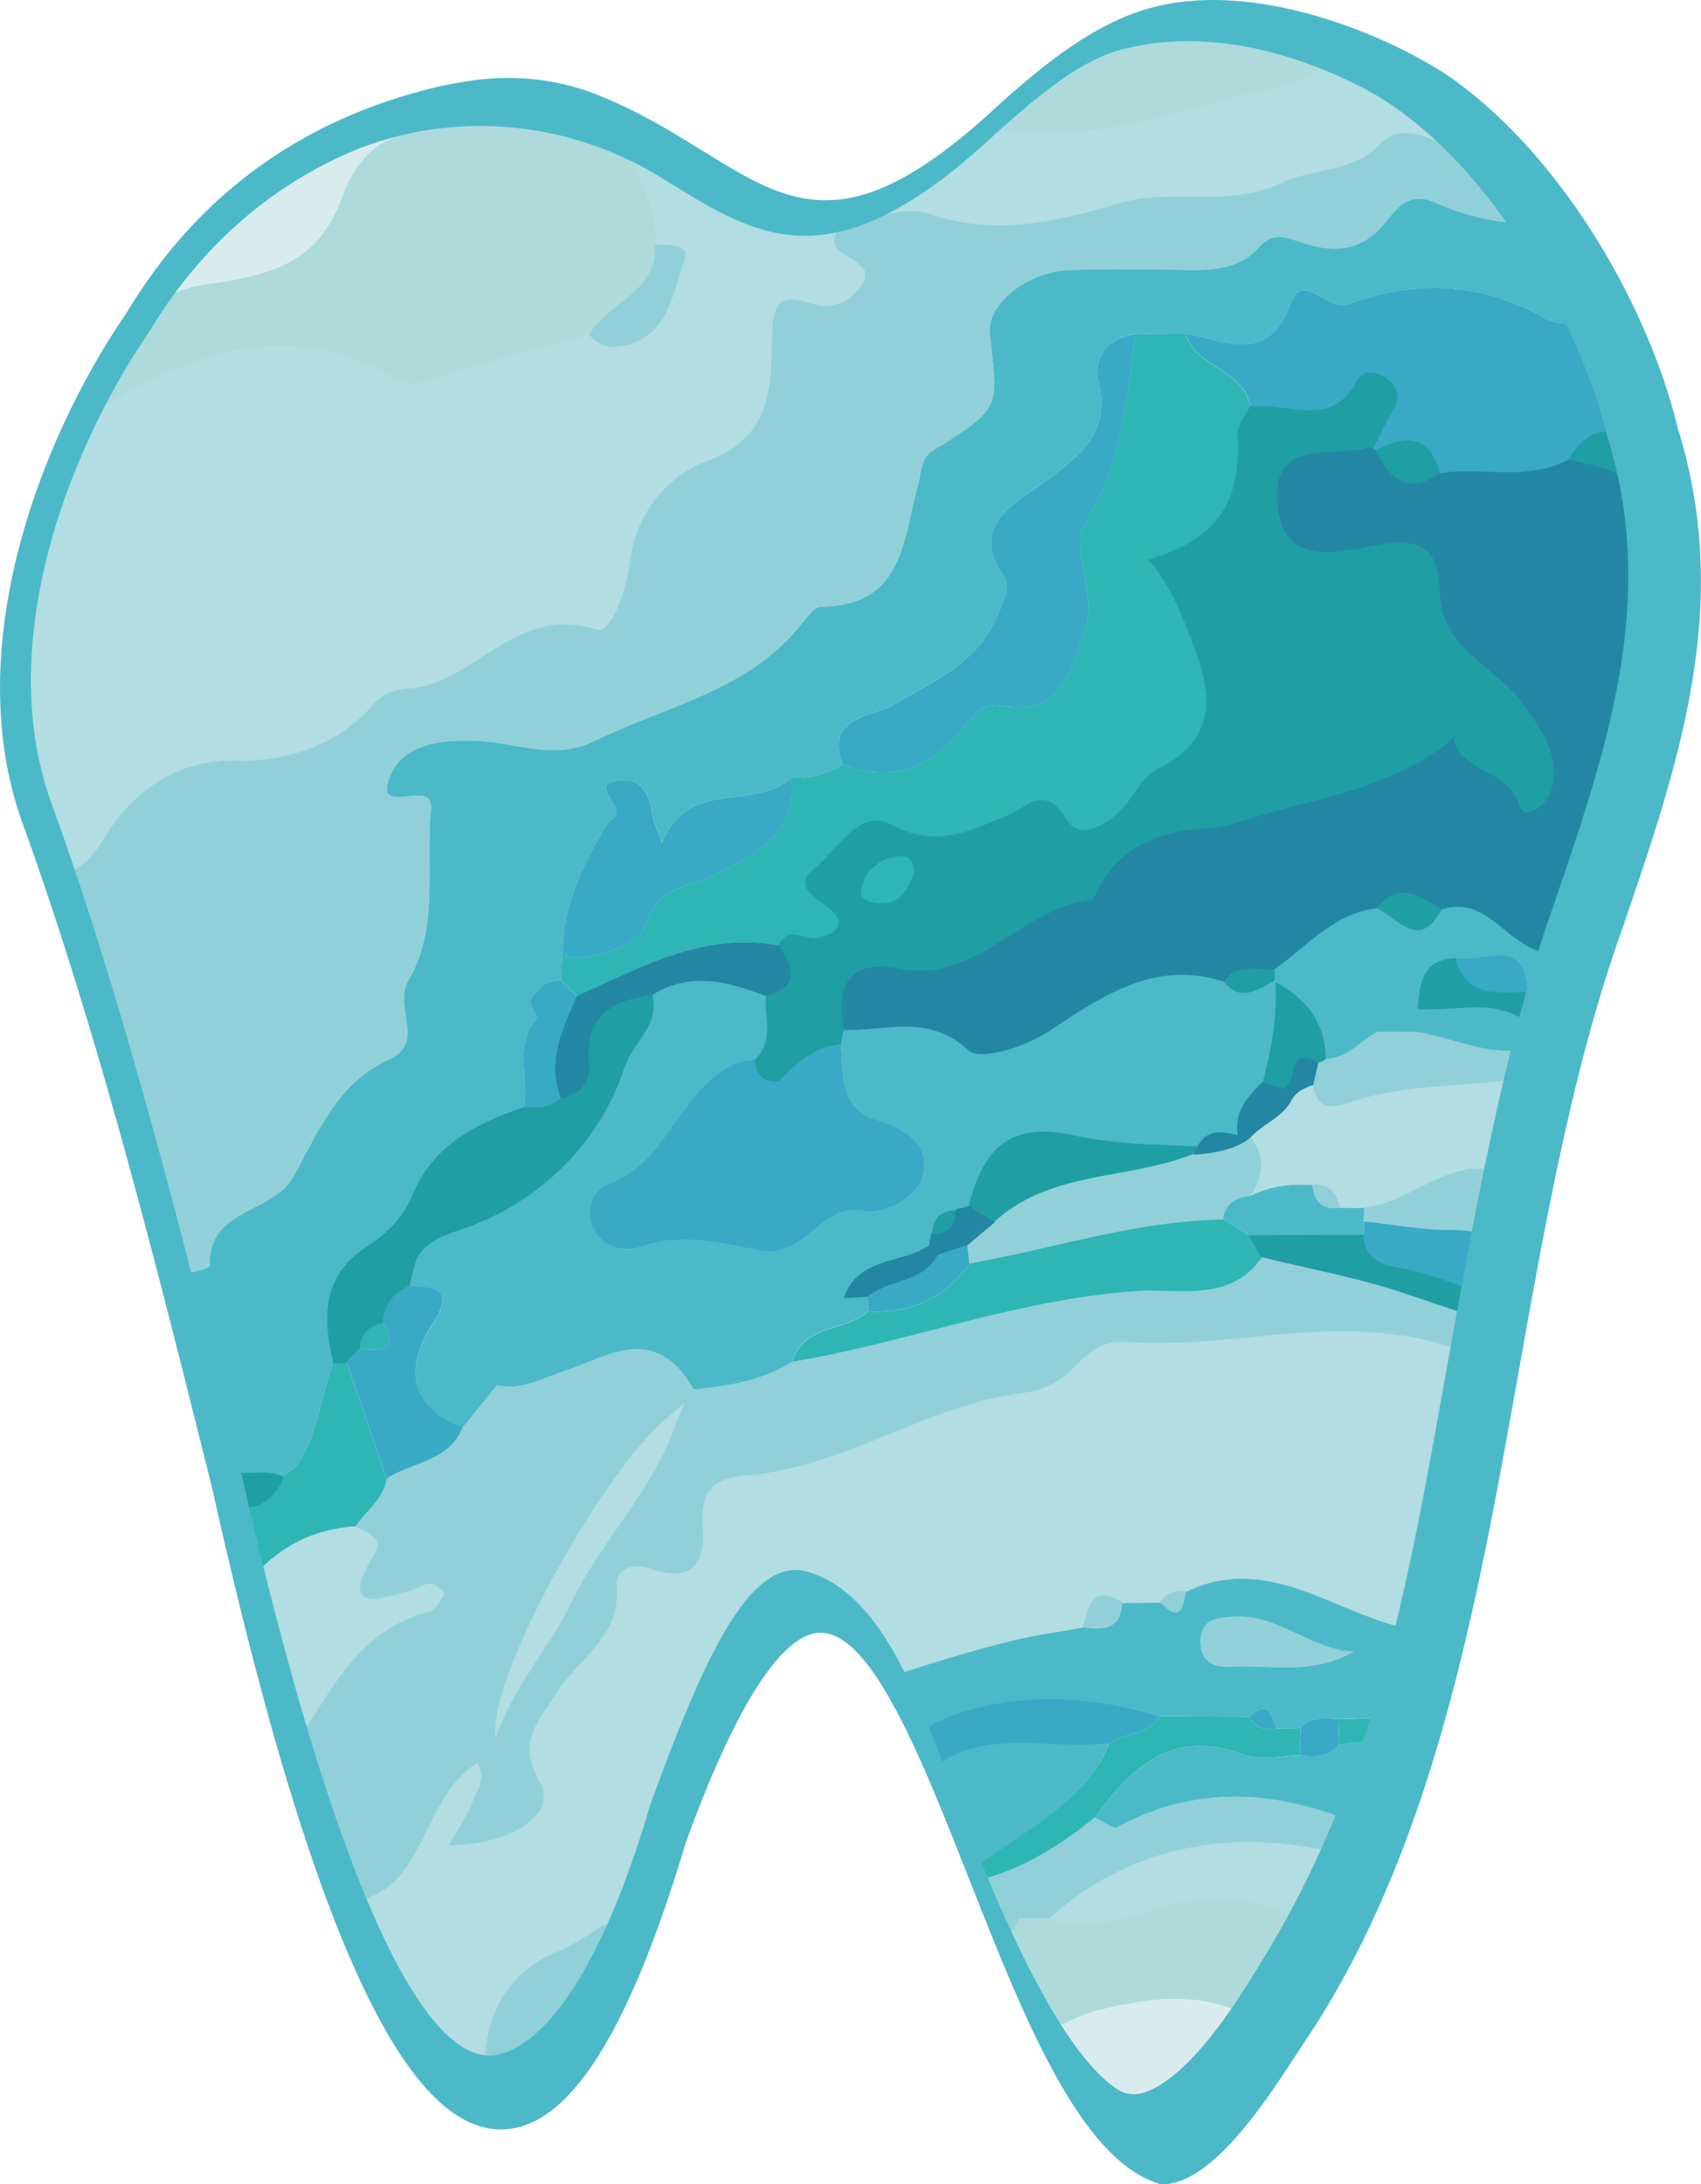 <?xml version="1.0" encoding="UTF-8"?>
<svg data-bbox="0.003 0 317.353 407.42" viewBox="0 0 317.37 407.42" xmlns="http://www.w3.org/2000/svg" data-type="ugc">
    <g>
        <defs>
            <clipPath id="a84a5a2d-12c5-41e9-a1c3-1fbb324a82c2">
                <path d="M270.82 255.85c4.88-27.35 10.99-61.78 20.01-86.85 10.1-29.5 19.65-57.38 9.97-88.17l-.04-.15c-4.74-19.73-21.88-52.82-46.18-65.31-6.36-3.27-25.66-12.31-45.35-7.12-7.81 2.06-15.23 8.15-23.54 15.51-29.84 28.1-43.15 19.86-60.01 9.43-.51-.32-1.03-.64-1.55-.96-18.73-11.55-42.12-13.04-61.9-3.41-14.48 7.05-26.17 17.93-34.93 32.55-15.5 22.62-29.43 59.54-17.91 89.55 13.72 38.26 24.08 79.68 34.09 119.73 11.44 51.35 29 112.59 47.78 113.26 6.7.3 19.65-7.96 31.33-47.57 10.2-28.1 18.65-45.42 28.15-42.53 14.39 4.38 21.01 26.27 28.98 46.91 8.73 22.61 19.06 43.57 28.5 49.43 3.21 1.99 6.54.74 9.66-1.38 7.74-5.27 14.49-16.26 19.32-24.24 20.15-33.24 26.45-68.41 33.64-108.66Z"/>
            </clipPath>
        </defs>
        <g>
            <g clip-path="url(#a84a5a2d-12c5-41e9-a1c3-1fbb324a82c2)">
                <path d="M62.19 254.27c-2.48 6.39-2.81 13.57-7.05 19.32l-2.28 1.86c-1.67 4.05-4.12 5.44-6.98 5.74.89 3.81 1.81 7.65 2.76 11.49 4.52-4.51 10.21-7.45 17.74-7.93 1.9-2.98 5.24-5.03 5.76-8.9-2.49-7.26-4.99-14.51-7.48-21.77-.83.07-1.66.14-2.49.2Z" fill="#2fb5b5"/>
                <path d="M167.11 159.68c-3.35.55-5.75 2.73-6.5 5.84-.57 2.36 1.63 3.05 3.74 3.1 3.93.09 5.11-2.82 6.3-5.74.09-2.47-1.22-3.58-3.53-3.2Z" fill="#2fb5b5"/>
                <path d="M145.35 176.41c1.77-3.91 4.77-.87 7.13-1.32 3.01-.58 5.91-2.66 2.68-5.45-2.77-2.4-7.33-4.28-3.15-7.62 4.25-3.4 8.42-11.28 14.25-8.14 8.6 4.64 14.85 1.06 22.06-1.84 3.26-1.31 6.51-5.79 10.56.83 2.61 4.25 7.81 1.06 10.95-2.42 2.08-2.3 3.58-5.66 6.13-6.9 10.09-4.89 10.63-12.42 7.33-21.67-2.18-6.12-4.47-12.15-8.82-17.43 12.79-3.9 17.26-10.77 16.5-23.46-.1-1.65 1.49-3.41 2.3-5.11-1.17-7.09-10.27-7.18-12.1-13.69-3.13.03-6.25.07-9.38.11-1.63 12.4-2.49 24.62-9.73 36.02-2.28 3.59 2.68 12.3.33 19.2-2.7 7.97-4.48 16.09-15.86 14.07-3.16-.56-5.06 1.99-6.73 4.03-6.05 7.4-13.24 10.61-22.62 6.96-2.93 1.83-6.1 2.72-9.56 2.47 1.46 10.58-7.29 14.52-13.87 17.91-5.32 2.74-11.31 1.99-13.5 10.12-.62 2.28-8.93 6.72-15.26 5.08l-.3 4.71c.98.97 1.97 1.94 2.95 2.9 12.02-5.32 23.68-12.09 37.7-9.38Z" fill="#2fb5b5"/>
                <path d="M233.1 320.21c-5.55-.03-11.1-.07-16.65-.11-2.18 3.61-6.66 2.97-9.6 5.18-4.59 12.88-19.82 15.22-28.19 24.18.13.23.49 3.31.63 3.54 9.02-1.78 17.94-8.26 25-13.94 6.87-9.59 14.57-16.77 27.85-11.72 3.02 1.15 6.87.12 10.34.09.06-1.7.11-3.4.17-5.1l-4.45.06c-2.17.36-4.03 0-5.11-2.19Z" fill="#2fb5b5"/>
                <path d="M249.69 325.48c1.77-.3 3.52-.54 5.26-.74.47-1.43.92-2.86 1.37-4.29-2.16.09-4.32.18-6.48.24l-.15 4.8Z" fill="#2fb5b5"/>
                <path d="m235.44 234.57-2.31-4.14c-1.67-1.01-3.34-2.01-5-3.02-16.16.26-31.48 5.39-47.2 8.21-4.62 6.57-11.04 9.39-18.96 9.02-4.2 3.91-12.13 2.22-14.13 9.43 21.69-3.62 42.34-11.81 64.69-13.22 7.22-.45 17.17 2.24 22.91-6.28" fill="#2fb5b5"/>
                <path d="M66.97 251.63c3.32 0 7.85 1.09 4.47-4.95-2.79.48-4.3 2.11-4.47 4.95" fill="#2fb5b5"/>
                <path d="M178.35 225.53c-2.96.06-4.54 1.65-4.68 4.73v.11h.11c1.61 0 2.83-.41 3.6-1.21.76-.79 1.13-1.98 1.07-3.53v-.1h-.11Z" fill="#1f9ea4"/>
                <path d="M236.56 183.73c.41-.22.84-.46 1.26-.66.31 5.81-.45 11.78-2.41 18.79l-.03.1 6.08 1.87.13.04v-.14c.04-.66-.25-1.06-.86-1.18.29-.58.44-1.35.58-2.09.22-1.19.45-2.41 1.3-2.82.7-.33 1.76-.11 3.24.67h.02l.03.01c.61 0 1.14-.23 1.58-.65l.03-.03v-.04c-.01-6.46-3.13-11.24-9.53-14.62l-.06-.03c.11-.73.12-1.48.04-2.22v-.1h-.12c-.86.08-1.78.02-2.67-.03-2.51-.15-5.09-.31-6.95 2.41l-.04.06.05.06c1.17 1.49 2.43 2.22 3.85 2.22 1.51 0 3.02-.82 4.47-1.61h.02Z" fill="#1f9ea4"/>
                <path d="M223.6 213.64h-.06c-1.21-.05-2.47-.1-3.58-.14-6.35-.23-12.92-.47-19.44-1.9-5.88-1.29-10.09-.85-13.27 1.37-3.05 2.13-5.18 5.95-6.7 12.02l-.02.08 4.95 3.01.07.04.06-.06c6.58-6.1 14.9-7.62 22.96-9.09 5.25-.96 10.67-1.95 15.58-4.2h.03l.02-.04q.04-.06-.56-1.05l-.03-.05Z" fill="#1f9ea4"/>
                <path d="M121.82 185.38h-.09c-4.25.59-7.14 1.68-9.1 3.45-2.36 2.11-3.3 5.17-2.9 9.36.34 3.54-1.42 5.78-5.08 6.48h-.03l-.02.03c-1.96 1.88-4.4 1.93-6.76 1.71h-.03c-8.56 2.85-17.03 6.85-21.06 16.69-1.47 3.59-4.21 6.65-8.4 9.37-3.91 2.54-6.22 5.75-7.04 9.82-.65 3.23-.41 6.93.8 12.01l.02.09h.09c.83-.08 1.66-.14 2.49-.21h.04l2.32-2.48.03-.03v-.04c.17-2.75 1.64-4.38 4.39-4.85h.08v-.1c.2-3.24 1.87-5.52 4.95-6.77l.05-.02v-.06c.05-.17.08-.34.11-.5l.04-.21c.94-4.61 1.45-7.14 8.71-9.47a49.8 49.8 0 0 0 18.91-11.19c5.65-5.35 9.88-11.99 12.25-19.2.55-1.67 1.57-3.19 2.56-4.66 1.79-2.66 3.65-5.42 2.71-9.12l-.02-.09Z" fill="#1f9ea4"/>
                <path d="m256.44 83.96.05.1c1.89 3.73 3.7 5.63 5.88 6.17.41.1.83.15 1.25.15 1.54 0 3.21-.65 5.1-1.98l.06-.04-.02-.07c-.78-3.06-2.03-4.95-3.84-5.77-2.03-.92-4.7-.48-8.39 1.4l-.1.05Z" fill="#1f9ea4"/>
                <path d="M47.36 274.59c-.93.03-1.99.06-2.97-.04l-.15-.02.03.15c.5 2.2 1.01 4.4 1.5 6.53l.02.09h.09c3.34-.36 5.59-2.21 7.07-5.83l.04-.09-.09-.04c-1.76-.87-3.69-.81-5.56-.75Z" fill="#1f9ea4"/>
                <path d="M277.84 124.87c-4.38-3.68-8.92-7.48-9.03-14.2-.07-4.12-.91-6.71-2.64-8.13-1.83-1.51-4.73-1.81-9.4-.98-.57.1-1.14.21-1.76.33l-.08.02c-4.6.89-9.83 1.89-13.18-.64-1.9-1.43-2.96-3.81-3.27-7.28-.27-3.16.23-5.43 1.55-6.93 2.03-2.32 5.74-2.49 9.34-2.66 1.96-.09 3.99-.19 5.71-.64.23-.06.49-.02.74.01.13.02.27.04.4.04h.07l.03-.06c.4-.78.79-1.59 1.14-2.31.8-1.65 1.64-3.35 2.58-4.97 1.45-2.5.93-4.63-1.53-6.14-1.29-.8-2.7-1.09-3.77-.79-.73.2-1.28.66-1.64 1.37-1.49 2.9-3.46 4.62-6.01 5.25-2.29.56-4.83.22-7.3-.11h-.02c-2.17-.29-4.43-.59-6.5-.27h-.06l-.02.06c-.25.53-.59 1.08-.92 1.62-.72 1.17-1.46 2.38-1.39 3.54.39 6.53-.61 11.29-3.15 14.96-2.6 3.76-6.82 6.42-13.27 8.39l-.15.05.1.12c4.23 5.13 6.49 10.92 8.81 17.4 1.83 5.12 2.26 9.06 1.35 12.41-1.03 3.83-3.86 6.82-8.63 9.13-1.71.83-2.97 2.61-4.19 4.34-.63.89-1.27 1.81-1.98 2.59-1.96 2.18-4.91 4.43-7.48 4.43-.13 0-.25 0-.37-.02-1.21-.11-2.2-.77-2.93-1.97-3.24-5.28-5.97-3.62-8.6-2.01-.69.42-1.4.86-2.1 1.14-.74.3-1.47.6-2.18.9l-.09.04c-6.2 2.59-12.05 5.03-19.7.91-4.37-2.36-7.75 1.29-11.02 4.84-1.15 1.25-2.24 2.42-3.35 3.31-1.18.94-1.74 1.82-1.72 2.7.03 1.43 1.57 2.57 3.2 3.78.57.42 1.16.86 1.67 1.3 1.1.96 1.55 1.88 1.32 2.73-.37 1.38-2.36 2.23-3.95 2.53-.76.15-1.62-.09-2.47-.32-1.73-.48-3.52-.98-4.74 1.71l-.02.05.03.05c1.36 2.31 2.62 4.72 1.85 6.51-.53 1.22-1.94 2.08-4.32 2.62l-.08.02v.08c-.1 1.17 0 2.38.1 3.55.23 2.84.47 5.78-2.01 8.22l-.03.03v.05c.04 1.55.46 2.69 1.23 3.4q.99.9 2.76.9c.16 0 .32 0 .49-.02h.04l2.32-2.25c3.09-2.89 6.06-4.39 9.32-4.71h.08l.05-.25c.16-.84.32-1.67.49-2.52v-.03c-.83-4.82-.34-8.04 1.5-9.85 1.73-1.71 4.63-2.15 8.85-1.35 8.25 1.56 14.63-2.45 20.8-6.33 4.64-2.92 9.44-5.93 14.99-6.55.4-.04.69-.72.97-1.37v-.02c.11-.23.2-.44.3-.62 3.74-7.14 10.16-10.72 20.21-11.28 2.72-.15 5.16-.91 7.74-1.71l.22-.07c.34-.11.68-.21 1.02-.32 2.88-.88 5.85-1.66 8.72-2.41h.01c7.56-1.99 15.38-4.04 22.39-8.16l.51-.3c.06-.03.12-.07.17-.1.2-.12.39-.24.58-.36.07-.04.13-.08.19-.12.17-.11.33-.21.48-.31 1.41-.93 2.66-1.86 3.82-2.83v.02c.85 3.13 3.31 4.5 5.92 5.95s5.31 2.95 6.41 6.4c.34 1.08 1.07 1.33 1.66 1.33h.11c1.68-.1 4.16-2.35 4.64-4.84 1.27-6.54-2.25-11.29-5.66-15.88-1.71-2.31-4.02-4.24-6.25-6.11Zm-107.3 37.97c-1.18 2.91-2.3 5.66-6.01 5.66h-.17c-1.63-.04-2.83-.45-3.37-1.15-.36-.47-.45-1.08-.27-1.81.75-3.07 3.14-5.22 6.42-5.76.29-.05.57-.07.83-.07.73 0 1.32.19 1.75.57.59.52.87 1.39.83 2.56Z" fill="#1f9ea4"/>
                <path d="M303.02 88.93c-.58-2.75-1.3-5.49-2.13-8.13l-.06-.2h-.06c-3.21-.66-5.86 1-8.34 5.2l-.08.13.15.02c4.03.64 7.52 1.68 10.36 3.08l.2.1-.05-.21Z" fill="#1f9ea4"/>
                <path d="M262.66 236.71c-.39-.09-.79-.17-1.21-.25h-.05c-3.21-.64-6.84-1.36-6.86-6.15v-.11h-.11l-21.31.12h-.18l.09.16 2.31 4.14.02.04h.04c2.79.7 5.72 1.36 8.31 1.94 6.23 1.4 12.66 2.85 18.76 4.95 1.36.47 2.76.92 4.11 1.36l.02-.05v.06c2.01.65 4.09 1.33 6.1 2.07l.12.04.02-.13c.27-1.52.55-3.05.82-4.57l.02-.09-.08-.03a68 68 0 0 0-10.95-3.51Z" fill="#1f9ea4"/>
                <path d="M264.45 173.66c.26 0 .51-.03.76-.09 1.43-.33 2.72-1.63 3.94-3.97l.05-.09-.09-.05c-.41-.23-.82-.47-1.22-.71l-.09-.05c-3.59-2.1-7.29-4.27-11.04.62l-.08.1.11.06c.9.45 1.82 1.13 2.71 1.77 1.61 1.18 3.27 2.4 4.95 2.4Z" fill="#1f9ea4"/>
                <path d="M285.08 184.96h-.02c-.63 0-1.27.02-1.9.04-2.44.07-4.95.14-7-.65-2.29-.88-3.76-2.77-4.49-5.77l-.02-.08h-.09c-6.47.23-6.84 5.04-7.19 9.69v.11h.1c2.14.19 4.4.05 6.59-.1h.04c4.57-.3 9.29-.6 13.1 2.11l.12.09.04-.15c.44-1.63.9-3.28 1.36-4.91l.02-.09-.65-.29z" fill="#1f9ea4"/>
                <path d="M242.48 327.44c-3.47.02-7.32 1.05-10.34-.1-13.28-5.04-20.98 2.13-27.85 11.72 1.43.64 3.39 2.24 4.23 1.78 14.11-7.64 27.78-6.77 41.3-1.98 1.85-4.63 3.55-9.35 5.12-14.14-1.74.2-3.49.44-5.26.74-1.89 2.51-4.59 2.08-7.2 1.96Z" fill="#4cb9c8"/>
                <path d="M157.51 242.13c-8.42 1.32-16.28-.71-24.24-3.37-13.64-4.55-36.37 6.74-40.55 19.64 4.81 1.05 8.65-1.39 13.02-2.8 6.9-2.23 15.12-7.5 21.12.46.55.73 2.31 3.15 2.31 3.15 6.53-.6 12.96-1.58 18.66-5.17 2-7.21 9.93-5.52 14.13-9.43l-.12-2.76c-1.45.09-2.9.17-4.34.26Z" fill="#4cb9c8"/>
                <path d="M221.2 296.86c-.47 3.18-1.19 5.78-4.65 1.98l-7.2.09c-.24 4.97-3.5 5.13-7.23 4.55-11.54 2.15-25.44 3.06-35.75 8.45 1.91 3.71 4.16 8.28 6.05 12.72 11.82-7.6 26.95-9.62 44.04-4.55 5.55.04 11.1.07 16.65.11 3.46-3.35 4.2-.39 5.11 2.19 1.49-.03 2.97-.05 4.45-.07 1.99-2.3 4.62-1.84 7.18-1.66 2.16-.06 4.32-.15 6.48-.24 1.74-5.63 3.31-11.36 4.76-17.15-12.99-3.3-25.15-13.67-39.87-6.43Zm8.16 13.97c-3.02.16-5.4-1.03-5.34-4.61.07-4.45 3.34-4.48 6.55-4.63 8.02-.39 14.04 6.19 21.85 6.52-7.72 4.38-15.5 2.33-23.06 2.73Z" fill="#4cb9c8"/>
                <path d="M172.98 329.36c1.73 4.21 3.07 8.7 4.85 13.23.84 2.14 1.64 4.91 2.5 7.09 8.29-7.02 22.46-12.99 26.52-24.39-10.39 1.18-24.95-4.45-33.87 4.07" fill="#4cb9c8"/>
                <path d="M290.03 53.84c-.47-.32-.91-.75-1.3-1.33.1-.17.22-.3.32-.45-1.99-3.54-4.18-7.06-6.56-10.48-4.97-.45-9.89-1.67-14.74-3.86-4.59-2.06-7.1.95-8.99 3.39-4.26 5.5-9.19 6.18-15.3 4.28-2.83-.88-5.7-2.59-8.6.72-4.08 4.65-9.86 4.24-15.44 4.17-6.72-.08-13.45-.22-20.15.08-7.7.34-15.14 6.44-14.61 11.7 1.38 13.82 2.76 13.72-10.61 21.98-2.44 1.51-2.08 3.92-2.71 6.13-2.89 10.08-2.49 22.82-18.15 22.98-1.19.01-2.56 1.8-3.51 3.02-9.9 12.7-25.4 15.46-38.77 22.03-7.51 3.69-14.61.27-21.93-.05-5.89-.25-13.12.35-15.83 5.82-3.77 7.6 4.03 3.37 6.49 4.78.49.29.82 1.37.75 2.04-1.02 10.77 1.55 22.38-4.17 32-3.02 5.08 3.31 11.65-3.65 14.81-9.66 4.38-13.24 13.56-17.87 21.93-3.76 6.8-15.97 5.75-15.63 16.66 0 .24-2.04.91-3.99 1.16 2.87 11.14 5.66 22.28 8.41 33.3.3 1.33.6 2.66.9 4.01 2.82.3 5.85-.53 8.49.78l-.02.03c.76-.63 1.53-1.25 2.29-1.87 4.24-5.75 4.57-12.92 7.05-19.32-1.99-8.4-2.2-16.28 6.2-21.72 3.66-2.37 6.8-5.39 8.44-9.42 3.91-9.56 11.98-13.63 20.99-16.63.98-5.45-2.01-11.46 2.34-16.43-.2-1.67-2.48-3.32-.03-5 1.06-1.7 2.7-2.19 4.57-2.19l.3-4.71c-.21-8.87 3.66-16.42 7.82-23.86.55-.98 1.95-1.62 2.18-2.61.5-2.11-5.53-6 1.44-6.19 3.62-.1 4.92 3.29 5.33 6.7.13 1.11.74 2.15 1.77 4.99 4.78-12.24 17.15-5.74 24.09-12.15 3.46.25 6.64-.64 9.56-2.47-3.21-9.03 5.56-8.84 9.57-11.19 7.66-4.49 15.87-7.93 19.48-16.86.84-2.09 2.25-5.28 1.37-6.52-7.36-10.32 2.14-14.23 7.58-18.33 6.57-4.95 11.95-8.97 9.81-18.58-1.12-5.03 2.33-8.19 6.81-8.81 3.13-.04 6.26-.07 9.38-.11 7.41 1.41 15.26 5.9 19.61-5.5 2.46-6.46 6.59 1.62 11.01 0 11.97-4.41 24.17-4.21 35.98 2.45 1.53.86 3.48 1.34 5.53 1.2-1.02-2.15-2.11-4.31-3.29-6.49Z" fill="#4cb9c8"/>
                <path d="M254.44 230.31c.01-.85.03-1.69.04-2.54.03-.82.05-1.65.08-2.47l-4.62-.06c-3.25.48-4.72-1.17-5.02-4.21-4.04-.33-7.94.2-11.62 1.98-2.71.32-4.76 1.4-5.16 4.41 1.67 1 3.33 2.01 5 3.02 7.1-.04 14.2-.08 21.31-.11Z" fill="#4cb9c8"/>
                <path d="M264.47 188.19c-.12 1.44-.23 2.89-.34 4.34 6.23.86 12.27 4.03 18.63 3.45.48-1.93.98-3.84 1.49-5.75-5.69-4.04-13.16-1.45-19.78-2.04" fill="#4cb9c8"/>
                <path d="M82.31 298.48c.25-.4.48-.78.72-1.08l.02-.03-.02-.03c-1.82-2.95-3.62-2.08-5.21-1.32-.46.22-.9.43-1.33.55l-.33.09c-3.89 1.08-7.56 2.1-8.62.69-.83-1.1 0-3.63 2.52-7.74.45-.73.59-1.38.41-1.97-.34-1.15-1.82-1.86-3.12-2.48-.33-.16-.65-.31-.94-.46h-.03c-7.06.45-12.87 3.05-17.78 7.95l-.02.02v.03c2.72 10.93 5.47 21.08 8.19 30.18l.03.12.08-.13c.31-.51.62-1.03.93-1.52l.09-.14c5.95-9.48 11.09-17.67 22.44-20.62.81-.21 1.4-1.17 1.97-2.09Z" fill="#b2dde3"/>
                <path d="M69.55 131.69c2.16-2.56 4.36-2.94 7-3.18 4.98-.44 9.28-3.2 13.44-5.86 6.09-3.9 12.39-7.93 21.16-5.18.54.17 1.09.08 1.63-.27 2.61-1.69 4.48-8.96 4.9-12.48.54-4.48 2.3-8.64 5.11-12.03 2.48-2.99 5.75-5.34 9.22-6.61 5.28-1.94 8.69-5 10.43-9.37 1.54-3.86 1.63-8.24 1.71-12.48 0-.29.01-.57.02-.86.08-3.67.39-5.97 1.72-6.91 1.08-.76 2.86-.65 5.95.37 3.59 1.19 6.78-.71 8.56-2.89.97-1.18 1.36-2.17 1.22-3.03-.21-1.24-1.53-2.04-2.92-2.89-.5-.3-1.01-.62-1.49-.95-1.07-.76-1.55-1.73-1.36-2.71.22-1.14 1.31-2.17 2.66-2.5.91-.22 1.82-.48 2.79-.74 4.21-1.16 8.55-2.36 11.99-1.17 12.44 4.29 24.34 1.41 35.46-1.91 4.43-1.32 9.02-1.28 13.45-1.25 5.64.05 11.47.1 17.13-2.62 2.12-1.02 4.46-1.53 6.94-2.08 4-.88 8.15-1.79 11.24-5 3.32-3.45 6.8-2.12 9.86-.94.76.29 1.48.57 2.19.78.19.06.39.11.58.16l.43.12-.15-.14c-5.12-5.02-10.44-8.97-15.83-11.74a92 92 0 0 0-7.71-3.51h-.05c-3.82 2.95-8.21 3.85-12.46 4.72-1.54.32-3 .61-4.41 1-1.46.41-2.96.83-4.4 1.24-10.07 2.87-20.49 5.84-31.29 5.28-.55-.03-1.17-.02-1.82-.01-2.28.03-4.86.07-5.39-1.5l-.03-.08-.06.05c-.44.39-.89.78-1.34 1.18-29.81 28.07-43.1 19.84-59.94 9.42l-.44-.27-1.11-.69a65.5 65.5 0 0 0-8.4-4.37l-.13-.06.07.13c.48.97 1 1.94 1.49 2.88 2.4 4.54 4.89 9.24 4.46 14.8v.05h.05c.5.06 1.09.08 1.72.1 1.65.05 3.52.12 4.15 1.06.31.46.31 1.09 0 1.91-.41 1.1-.76 2.24-1.12 3.45-1.56 5.11-3.16 10.4-9.44 12.08-1.78.47-5.09.81-7.3-2.32l-.02-.03h-.04c-2.59.73-5.22 1.44-7.77 2.12-6.63 1.79-13.49 3.63-20.13 5.79l-.37.12c-2.64.86-4.91 1.6-7.38.15-9.11-5.36-18.36-7.2-28.31-5.61-7.92 1.26-16.16 4.58-26.69 10.77h-.01v.02c-6.3 12.15-10.67 24.93-12.64 36.97-2.35 14.35-1.33 27.37 3.03 38.71 1.23 3.42 2.53 7.17 3.97 11.46l.02.05.05-.02c2.18-.7 4.15-2.64 6.22-6.1 1.7-2.85 4.69-6.9 9.3-10.01 4.66-3.13 9.93-4.61 15.68-4.4 4.29.17 8.95-.61 13.11-2.15 4.8-1.78 8.9-4.58 11.86-8.08Z" fill="#b2dde3"/>
                <path d="M121.61 266.75c-5.86 6.14-13.67 17.87-19.9 29.88-6.64 12.8-10.12 23.2-9.32 27.82l.04.21.07-.2c2.07-6.1 5.31-11.03 8.44-15.79 2.11-3.21 4.11-6.24 5.66-9.49 2.42-5.07 5.66-9.76 8.79-14.29 3.47-5.02 7.06-10.21 9.51-15.91.22-.51.6-1.33 1.05-2.28 1.03-2.19 2.31-4.92 2.66-6.15l.05-.17-.14.12c-.06.05-5.82 5.1-6.92 6.26Z" fill="#b2dde3"/>
                <path d="M238.69 343.77c-8.09-.73-15.87.09-23.12 2.42-7.57 2.44-14.45 6.51-20.46 12.09l-.07.06.09.03c2.26.74 4.49 1.04 6.69 1.04 4.62 0 9.12-1.32 13.52-2.6.73-.21 1.49-.43 2.23-.65 7.69-2.18 15.17-1.71 23.54 1.5l.04.02.02-.04c2.16-4.01 4.22-8.23 6.11-12.54l.03-.06h-.07a81 81 0 0 0-8.56-1.28Z" fill="#b2dde3"/>
                <path d="M281.29 201.45q-.18 0-.36.03c-2.89.35-5.85.56-8.71.77-6.36.46-12.93.93-19.2 2.9-.29.09-.57.18-.85.27-1.99.65-3.88 1.27-5.27.46-.93-.54-1.56-1.69-1.92-3.5v-.05h-.06c-.46.06-.92.28-1.36.49-.71.34-1.38.67-2.09.4-.12-.37-.42-.6-.91-.67l-.14-.02.09.11c.28.32.56.54.87.66.03.12.04.26.04.39-.73 2.79-2.86 4.28-4.92 5.72-1.16.81-2.36 1.64-3.3 2.7l-.03.03.03.04c2.68 3.12 2.69 6.45.04 10.78l-.09.15.16-.08c3.49-1.68 7.28-2.33 11.6-1.97h.27c2.65 0 4.23 1.4 4.7 4.18v.04h.05l4.63.06c3.52-.32 6.82-1.98 10.02-3.59 4.11-2.07 8.37-4.22 13.19-3.59h.05v-.04c1.2-5.91 2.38-11.34 3.63-16.62l.02-.07h-.19Z" fill="#b2dde3"/>
                <path d="M270.69 251.13c-12.61-4.22-25.3-3.02-37.58-1.86-7.75.73-15.77 1.49-23.64.86-.19-.02-.39-.02-.58-.02-2.79 0-5.62 1.59-8.65 4.86-2.42 2.61-5.64 4.23-9.3 4.68-8.71 1.07-16.88 4.39-24.79 7.61-8.5 3.46-17.3 7.03-26.72 7.77-6.63.52-8.91 3.14-8.44 9.67.28 3.88-.42 6.48-2.07 7.74-1.62 1.23-4.23 1.22-7.75-.04-1.8-.64-3.82-.44-5.04.5-.89.69-1.3 1.72-1.19 2.98.57 6.47-3.12 10.44-6.69 14.29-1.59 1.71-3.23 3.47-4.46 5.43-.46.73-.94 1.44-1.41 2.13-2.98 4.39-5.55 8.18-1.76 14.71.96 1.65.97 3.38.06 5.01-1.02 1.81-3.21 3.47-6.15 4.66-3.05 1.24-6.74 1.93-10.65 2.01.45-.79.93-1.57 1.4-2.33 1.14-1.84 2.32-3.75 3.03-5.79.15-.44.36-.87.58-1.34.77-1.64 1.65-3.49.23-5.94l-.03-.05-.05.03c-4.61 2.76-7.03 7.66-9.38 12.41-2.86 5.8-5.57 11.28-11.93 13.05l-.06.02.02.06c2.27 5.45 4.57 10.22 6.82 14.2v.02c5.47 9.65 10.85 14.85 16 15.47h.05v-.05c.01-.1.02-.2.04-.29.03-.23.06-.46.08-.71.72-8.57 5.26-15.23 12.47-18.28 3.11-1.32 6.04-2.97 8.95-5.06h.01l3.79-.86c2.89-6.78 19.95-76.51 39.53-60.46 3.01 2.47 7.44 9.7 10.51 15.43.2.37 2.18-1.83 2.27-1.65l.02.05s17.38-5.74 26.34-7.19c2.48-.4 5.04-.82 7.54-1.28h.03v-.04c.07-.25.13-.5.2-.75.55-2.1 1.12-4.28 2.63-4.87 1.05-.41 2.47-.05 4.32 1.12h.03l7.2-.09h.03v-.02c.94-1.48 2.36-2.08 4.61-1.95h.02c10.52-5.17 19.85-1.29 28.87 2.47 3.57 1.49 7.27 3.03 10.96 3.96h.05l.01-.04c4.06-16.25 7.03-32.38 10.49-51.78v-.04l-.03-.02c-.25-.1-.57-.22-.9-.33ZM75.28 364.65" fill="#b2dde3"/>
                <path d="M120.26 173.09c2.19-8.13 8.18-7.39 13.5-10.12 6.58-3.38 15.34-7.33 13.87-17.91-6.94 6.41-19.31-.09-24.09 12.15-1.03-2.83-1.64-3.88-1.77-4.99-.41-3.41-1.71-6.79-5.33-6.7-6.97.19-.94 4.08-1.44 6.19-.23.98-1.63 1.63-2.18 2.61-4.16 7.43-8.03 14.98-7.82 23.86 6.33 1.63 14.65-2.8 15.26-5.08Z" fill="#38aac5"/>
                <path d="M80.67 247.05c4.12-6.45 1.06-7.09-4.22-7.24-3.09 1.25-4.81 3.51-5.02 6.86 3.38 6.04-1.15 4.95-4.47 4.95-.77.81-1.53 1.63-2.3 2.44 2.49 7.26 4.99 14.51 7.48 21.76 4.79-3.13 11.7-3.14 14.24-9.61-10.25-3.9-10.77-11.25-5.72-19.17Z" fill="#38aac5"/>
                <path d="M104.69 182.89c-1.87 0-3.51.49-4.57 2.19-2.45 1.68-.17 3.34.03 5-4.35 4.97-1.36 10.98-2.34 16.43 2.49.23 4.89.13 6.84-1.74-2.73-6.91.43-12.9 2.99-18.98-.98-.96-1.97-1.93-2.95-2.9" fill="#38aac5"/>
                <path d="M172.48 217.55c.19-5.11-4.5-7.24-9.29-8.83-6.66-2.21-5.76-8.56-6.28-13.95-3.74.37-6.71 2.25-9.38 4.74-.77.74-1.53 1.49-2.3 2.23-2.98.19-4.3-1.35-4.37-4.19-1.15.22-2.38.24-3.43.68-10.79 4.52-12.58 18.55-24.06 22.68-2.54.91-4.41 4.73-2.72 8.21 1.91 3.91 5.89 4.54 9.19 3.4 7.55-2.61 15.15-.52 22.04.77 8.69 1.63 10.9-8.99 19.4-7.35 3.1.6 10.96-2.16 11.19-8.38Z" fill="#38aac5"/>
                <path d="M179.82 135.63c1.67-2.04 3.57-4.59 6.73-4.03 11.38 2.02 13.16-6.1 15.86-14.07 2.34-6.91-2.62-15.61-.33-19.2 7.25-11.4 8.1-23.62 9.73-36.02-4.48.62-7.94 3.78-6.81 8.81 2.15 9.61-3.24 13.62-9.81 18.58-5.44 4.1-14.94 8.01-7.58 18.33.88 1.24-.52 4.43-1.37 6.52-3.61 8.94-11.82 12.37-19.48 16.86-4.01 2.35-12.77 2.16-9.57 11.19 9.38 3.64 16.57.44 22.62-6.96Z" fill="#38aac5"/>
                <path d="M290.03 53.84c-.32-.6-.65-1.19-.98-1.79-.11.15-.22.29-.32.45.39.58.83 1.01 1.3 1.33Z" fill="#38aac5"/>
                <path d="M271.56 178.6c1.86 7.64 7.95 6.49 13.5 6.46-.29-10.95-8.45-5.45-13.5-6.46" fill="#38aac5"/>
                <path d="M300.75 80.68c-1.42-5.89-3.94-12.98-7.43-20.35-2.05.14-4-.34-5.53-1.2-11.81-6.66-24.01-6.86-35.98-2.45-4.42 1.63-8.55-6.45-11.01 0-4.34 11.4-12.2 6.91-19.61 5.5 1.83 6.51 10.93 6.6 12.1 13.69 6.76-1.05 15.08 4.5 19.91-4.92 1.04-2.02 3.53-1.6 5.26-.54 2.27 1.4 3 3.41 1.49 6-1.37 2.35-2.49 4.85-3.72 7.29l.35.3c5.54-2.82 10.19-3.14 12.07 4.3 7.91-1.22 16.24 1.55 23.87-2.44 2.79-4.72 5.52-5.71 8.23-5.16z" fill="#38aac5"/>
                <path d="M254.48 227.77c-.01.85-.03 1.69-.04 2.54.02 5.54 4.84 5.74 8.2 6.5 3.82.87 7.45 2.05 10.93 3.5.63-3.51 1.28-7.02 1.94-10.53-1.58-.28-3.17-.45-4.81-.42-5.12.12-10.79-1.05-16.21-1.6Z" fill="#38aac5"/>
                <path d="M170.54 323.61c.56 1.31 2.36 5.52 2.92 6.88 8.93-8.52 23-4.04 33.4-5.21 2.94-2.21 7.42-1.57 9.6-5.18-17.09-5.06-34.1-4.09-45.91 3.51Z" fill="#38aac5"/>
                <path d="M242.66 322.34c-.06 1.7-.12 3.4-.17 5.1 2.61.12 5.31.55 7.2-1.96l.15-4.8c-2.56-.18-5.19-.65-7.18 1.66" fill="#38aac5"/>
                <path d="m180.93 235.61-.39-3.42c-1.86.6-3.72 1.21-5.58 1.82-2.74 5.33-9.15 4.55-13.11 7.86l.12 2.76c7.93.36 14.34-2.45 18.96-9.02" fill="#38aac5"/>
                <path d="M233.1 320.21c1.08 2.18 2.94 2.54 5.11 2.19-.9-2.58-1.65-5.54-5.11-2.19" fill="#38aac5"/>
                <path d="M287.91 177.69c-.22-.09-.45-.18-.67-.27-.3-.13-.61-.25-.91-.37-2.02-.8-3.81-2.26-5.55-3.67-3.28-2.67-6.67-5.44-11.75-3.87h-.02l-.01.03c-1.2 2.29-2.45 3.57-3.83 3.89-1.86.43-3.75-.95-5.58-2.28-.89-.65-1.82-1.33-2.73-1.79h-.03c-5.95.7-10.27 4.28-14.45 7.75-1.47 1.22-3 2.49-4.57 3.61l-.02.02v.03c.08.72.07 1.46-.04 2.18-.43.21-.87.45-1.29.68-2.77 1.51-5.38 2.93-8.12-.56s-.02-.02-.02-.02c-12.56-4.06-22.36 2.43-31.83 8.71l-.74.49c-5.28 3.49-13.11 5.41-14.98 3.67-5.56-5.19-11.49-4.67-17.22-4.16-2 .18-4.08.36-6.1.3h-.05v.04c-.16.84-.32 1.68-.49 2.51l-.03.16v.02c.08.85.13 1.75.17 2.61.24 4.68.5 9.51 6.14 11.39 2.19.73 4.68 1.66 6.5 3.09 1.94 1.52 2.84 3.39 2.75 5.69-.11 2.8-1.77 4.69-3.14 5.78-2.56 2.03-6.14 2.91-7.98 2.55-4.26-.82-6.99 1.45-9.64 3.65-2.67 2.22-5.42 4.51-9.77 3.7-.84-.16-1.72-.33-2.56-.5-6.33-1.26-12.87-2.57-19.5-.27-4.73 1.64-7.87-.79-9.13-3.37-.8-1.64-.86-3.47-.18-5.15.58-1.43 1.65-2.55 2.87-2.98 5.93-2.13 9.33-6.96 12.61-11.62 3.07-4.36 6.24-8.87 11.46-11.05.72-.3 1.53-.41 2.32-.51.36-.05.74-.1 1.1-.17h.02l.01-.01c2.53-2.48 2.29-5.46 2.06-8.34-.09-1.16-.19-2.37-.1-3.52v-.04l-.03-.01c-6.73-2.55-13.91-4.67-21.11-.21l-.03.02v.04c.93 3.64-.9 6.36-2.68 9-1 1.48-2.03 3.01-2.58 4.7-2.35 7.19-6.57 13.81-12.2 19.14-5.33 5.05-11.85 8.9-18.85 11.15-7.34 2.36-7.87 4.93-8.82 9.6-.05.23-.09.47-.14.71v.06h.05c2.68.08 5.14.26 5.86 1.61.57 1.08.04 2.85-1.69 5.55-2.89 4.52-3.79 8.52-2.68 11.88 1.05 3.16 3.88 5.64 8.42 7.37h.04l.02-.02c1.87-2.3 3.73-4.61 5.6-6.91l.73-.9v-.02c1.93-5.92 7.97-11.93 16.17-16.07 8.71-4.4 17.8-5.72 24.32-3.54 8.78 2.93 16.27 4.63 24.27 3.37h.03v-.04c1.64-4.98 5.72-6.13 9.66-7.25 2.15-.61 4.38-1.24 6.19-2.48h.02v-.04c.1-.71.23-1.42.39-2.11.14-3.03 1.62-4.52 4.54-4.58l2.29-.62h.03v-.04c1.51-6.03 3.61-9.82 6.63-11.93 3.15-2.19 7.33-2.62 13.15-1.34 6.54 1.43 13.11 1.67 19.47 1.9 1.17.04 2.39.09 3.58.14h.03l.02-.03c1.74-3.17 4.39-2.58 7.2-1.94l.28.06v-.08c-.81-4.47 2-7.35 4.49-9.89s0-.02 0-.02c1.95-6.99 2.72-12.95 2.42-18.74 6.29 3.35 9.35 8.07 9.36 14.44v.06h.06c2.74-.12 4.78-1.66 6.74-3.14.92-.69 1.88-1.41 2.89-1.97.11 0 .78.04 1.01.05l1.02-.06c1.69.02 3.38.03 5.08.05h.05l.06-.75c.09-1.21.19-2.43.28-3.64.18-2.31.36-4.67 1.28-6.44 1.04-1.98 2.92-2.99 5.75-3.09 1.44.29 3.15.04 4.81-.19 2.47-.35 5.03-.71 6.69.69 1.24 1.05 1.88 2.98 1.96 5.9v.03l.65.29.02-.06c.77-2.69 1.51-5.16 2.27-7.57v-.05l-.03-.02Zm-116.47 22.98" fill="#4cb9c8"/>
                <path d="M207.85 302.86c.96-.78 1.46-2.06 1.55-3.92v-.03l-.02-.02c-1.89-1.19-3.33-1.56-4.42-1.13-1.56.62-2.14 2.82-2.69 4.96-.07.25-.13.5-.2.75l-.02.06h.06c.83.14 1.7.25 2.54.25 1.21 0 2.35-.22 3.2-.91Z" fill="#91d0d9"/>
                <path d="M230.33 335.14h-.93c-7.3.15-14.14 2-20.9 5.66-.55.3-1.65-.35-2.71-.98-.5-.3-1.02-.6-1.48-.81h-.05c-7.13 5.73-13.44 9.29-19.86 11.21l-4.06.69.53 1.72c.96 2.39 1.14 10.99 1.14 10.99 1.52-.02 11.62-5.25 13.14-5.27h.04c5.99-5.59 12.86-9.65 20.42-12.08 7.24-2.33 15.01-3.15 23.08-2.42 2.68.24 5.47.65 8.54 1.26h.04l.02-.03c.86-1.95 1.71-3.98 2.6-6.21l.02-.05-.05-.02c-6.99-2.48-13.38-3.69-19.51-3.69Z" fill="#91d0d9"/>
                <path d="M114.76 64.65c.86 0 1.65-.15 2.25-.31 6.34-1.69 7.95-7.01 9.52-12.15.37-1.21.71-2.35 1.12-3.44.32-.86.32-1.52-.01-2.01-.67-.99-2.56-1.05-4.24-1.11-.62-.02-1.21-.04-1.71-.1h-.06v.06c.32 5.45-3.19 8.19-6.59 10.84-2.06 1.61-4.19 3.27-5.45 5.51l-.02.03.02.03c1.49 2.11 3.47 2.67 5.17 2.67Z" fill="#91d0d9"/>
                <path d="M233.27 212.11h-.02c-.74-.17-1.51-.28-2.27-.34h-.02c-2.29.95-4.59 1.9-6.89 2.86-4.89 2.24-10.31 3.23-15.55 4.19-8.07 1.47-16.42 3-23.03 9.13-1.66 1.4-3.33 2.8-5 4.21l-.02.02.39 3.44v.06h.06c5.06-.91 10.17-2.07 15.11-3.2 10.39-2.37 21.13-4.83 32.08-5h.05v-.05c.34-2.61 1.97-4 5.11-4.36h.03l.01-.03c1.24-2.03 1.89-3.81 1.98-5.45.11-1.96-.56-3.74-2.03-5.46h-.01Z" fill="#91d0d9"/>
                <path d="M103.11 364.46c-7.24 3.07-11.81 9.77-12.53 18.37-.02.24-.05.48-.08.71-.01.09-.02.19-.04.28v.05h.05c.22.03.48.05.74.06h.35c2.86 0 5.82-1.57 8.8-4.68 3.89-4.05 15.38-12.38 19.26-21.48l-7.47 1.5-.16.11c-2.9 2.08-5.83 3.73-8.93 5.05Z" fill="#91d0d9"/>
                <path d="M72.57 197.64c4.09-1.86 3.63-4.89 3.14-8.1-.35-2.28-.71-4.64.54-6.73 3.99-6.72 3.95-14.54 3.9-22.1-.02-3.28-.04-6.67.27-9.92.07-.71-.27-1.8-.78-2.09-.81-.47-2.19-.33-3.53-.2-1.55.15-3.15.31-3.72-.51-.47-.69-.22-1.99.78-4 1.21-2.44 3.46-4.13 6.69-5.03 2.41-.67 5.38-.92 9.09-.76 2.22.1 4.47.48 6.63.86 4.96.86 10.09 1.75 15.32-.82 3.7-1.81 7.62-3.36 11.41-4.86 9.93-3.92 20.2-7.98 27.38-17.18l.06-.08c.96-1.23 2.27-2.91 3.4-2.92 5.85-.06 9.98-1.9 12.63-5.63 2.36-3.32 3.34-7.77 4.29-12.08.39-1.76.79-3.59 1.28-5.31.16-.57.26-1.17.36-1.74.28-1.67.54-3.26 2.33-4.36 12.21-7.54 12.14-8.17 10.99-18.66-.11-1-.23-2.14-.36-3.37-.18-1.83.63-3.89 2.28-5.8 2.9-3.35 7.72-5.64 12.28-5.84 6.02-.27 12.15-.19 18.09-.11.69 0 1.37.02 2.06.03.35 0 .71.01 1.06.02 5.21.08 10.59.17 14.42-4.2 2.48-2.82 4.96-1.95 7.36-1.1.39.14.79.28 1.18.4 3.25 1.01 5.99 1.22 8.38.64 2.63-.64 4.91-2.26 6.98-4.93 1.69-2.18 4.24-5.49 8.93-3.38 4.66 2.1 9.63 3.4 14.75 3.86h.11l-.07-.08c-3.8-5.45-7.87-10.32-12.1-14.48h-.01l-.25-.08c-.19-.05-.38-.1-.58-.16-.7-.2-1.42-.48-2.18-.77-3.1-1.19-6.61-2.54-9.98.96-3.07 3.19-7.19 4.1-11.18 4.97-2.38.52-4.84 1.06-6.97 2.09-5.64 2.71-11.46 2.66-17.08 2.61-4.44-.04-9.03-.08-13.48 1.25-11.11 3.32-22.99 6.2-35.39 1.91-3.47-1.2-7.83 0-12.05 1.17-.97.27-1.88.52-2.79.74-1.38.34-2.51 1.4-2.73 2.58-.2 1.03.3 2.03 1.4 2.82.48.34.99.66 1.49.96 1.37.83 2.67 1.62 2.87 2.81.14.83-.25 1.79-1.2 2.94-1.76 2.15-4.91 4.03-8.44 2.86-3.13-1.04-4.93-1.14-6.04-.36-1.37.97-1.68 3.3-1.76 7 0 .29-.01.57-.02.86-.17 8.57-.35 17.44-12.07 21.75-3.48 1.28-6.77 3.64-9.26 6.65-2.82 3.41-4.6 7.58-5.14 12.08-.42 3.5-2.27 10.74-4.86 12.41-.51.33-1.03.42-1.54.26-8.81-2.77-15.13 1.27-21.25 5.19-4.15 2.66-8.44 5.4-13.39 5.85-2.67.24-4.89.63-7.08 3.21-2.95 3.49-7.03 6.27-11.82 8.05-4.15 1.54-8.8 2.3-13.07 2.15-5.77-.21-11.07 1.27-15.74 4.42-4.63 3.11-7.63 7.18-9.33 10.04-2.05 3.45-4.01 5.37-6.16 6.06l-.05.02.02.05c8.98 26.64 16.31 54.06 21.7 74.96v.05h.06c1.82-.23 4.04-.9 4.03-1.21-.21-6.53 4.17-8.78 8.4-10.96 2.81-1.45 5.71-2.94 7.22-5.67.68-1.23 1.34-2.49 1.99-3.71 3.75-7.11 7.63-14.47 15.86-18.2Z" fill="#91d0d9"/>
                <path d="M248.9 225.37c.33 0 .68-.03 1.04-.08h.05v-.06c-.48-2.83-2.09-4.27-4.8-4.27h-.33v.06c.17 1.7.7 2.91 1.59 3.6.63.49 1.45.74 2.45.74Z" fill="#91d0d9"/>
                <path d="M264.54 221.66c-3.19 1.61-6.48 3.27-9.98 3.58h-.05l-.08 2.53v.05h.05c1.77.18 3.6.43 5.36.67 3.39.46 6.89.94 10.14.94h1.16c1.35 0 2.78.14 4.35.42h.05v-.04c.79-4.19 1.53-8 2.27-11.67v-.06h-.04c-4.86-.64-9.13 1.52-13.25 3.6Z" fill="#91d0d9"/>
                <path d="M219.3 300.79c.11 0 .22-.02.32-.05 1.02-.31 1.38-2.16 1.63-3.87v-.06h-.05c-2.3-.13-3.74.49-4.7 2.01l-.02.03.03.03c1.16 1.28 2.08 1.9 2.79 1.9Z" fill="#91d0d9"/>
                <path d="M282.75 195.92c-3.93.36-7.8-.74-11.54-1.8-2.31-.65-4.7-1.33-7.08-1.66-1.69-.02-3.38-.03-5.08-.05l-1.01.06-1.02-.05h-.03c-1.02.57-1.98 1.29-2.91 1.99-1.95 1.47-3.97 2.99-6.68 3.11h-.02l-.01.01c-.41.39-.9.6-1.46.61h-.04l-.98 4.22v.02c.37 1.84 1.01 3.01 1.97 3.57.49.29 1.04.4 1.63.4 1.12 0 2.4-.42 3.73-.85.28-.09.57-.18.85-.27 6.26-1.96 12.83-2.44 19.18-2.9 2.86-.21 5.82-.42 8.71-.77l.35-.03h.16v-.05c.43-1.84.89-3.7 1.35-5.52l.02-.07h-.07Z" fill="#91d0d9"/>
                <path d="M242.17 304.79c-3.61-1.7-7.34-3.46-11.59-3.26h-.26c-3.08.16-6.27.31-6.34 4.68-.03 1.51.38 2.67 1.2 3.47.91.88 2.36 1.3 4.19 1.2 2.08-.11 4.21-.03 6.28.04 1.35.05 2.71.1 4.07.1 4.22 0 8.5-.47 12.74-2.88l.16-.09h-.19c-3.68-.16-7.03-1.74-10.26-3.26" fill="#91d0d9"/>
                <path d="M266.65 242.77c-1.35-.44-2.76-.89-4.11-1.36-6.1-2.11-12.53-3.55-18.75-4.96-2.74-.62-5.57-1.25-8.33-1.94h-.04l-.02.02c-4.48 6.65-11.59 6.44-17.86 6.26-1.77-.05-3.45-.1-5.01 0-13.39.84-26.38 4.17-38.94 7.39-8.39 2.15-17.06 4.37-25.75 5.83h-.02c-5.88 3.7-12.57 4.6-18.38 5.14-6.06-10.63-13.45-7.65-19.96-5.01-1.31.53-2.54 1.03-3.75 1.42-1.06.34-2.09.75-3.1 1.14-3.22 1.26-6.25 2.45-9.89 1.66h-.03l-.75.92c-1.87 2.3-3.74 4.61-5.6 6.91-1.7 4.36-5.45 5.8-9.07 7.2-1.76.68-3.58 1.38-5.14 2.4h-.02v.04c-.34 2.55-1.94 4.34-3.49 6.07-.8.89-1.62 1.81-2.26 2.82l-.03.05.05.03c.29.16.61.31.94.47 1.28.61 2.74 1.31 3.07 2.42.17.56.03 1.18-.4 1.89-2.55 4.15-3.37 6.72-2.51 7.86 1.11 1.47 4.81.44 8.73-.65l.33-.09c.44-.12.88-.33 1.35-.56 1.62-.78 3.29-1.58 5.05 1.25-.24.3-.47.67-.71 1.06-.56.91-1.14 1.84-1.91 2.04-11.39 2.96-16.54 11.17-22.5 20.67l-.09.14c-.3.48-.62 1.01-.93 1.52l-.03.05v.02c3.66 12.22 7.33 22.77 10.92 31.35l.02.04h.05c6.4-1.8 9.12-7.3 11.99-13.12 2.33-4.72 4.74-9.59 9.29-12.34 1.36 2.38.5 4.19-.26 5.8-.22.46-.43.9-.58 1.35-.71 2.03-1.89 3.93-3.02 5.77-.49.79-.99 1.6-1.45 2.42l-.05.08h.09c7.96-.14 14.79-2.84 16.98-6.72.94-1.66.92-3.43-.06-5.11-3.75-6.48-1.2-10.24 1.76-14.6.47-.69.95-1.4 1.41-2.13 1.23-1.95 2.87-3.71 4.45-5.41 3.59-3.86 7.3-7.85 6.72-14.37-.11-1.23.29-2.22 1.15-2.89 1.19-.92 3.17-1.11 4.94-.48 3.56 1.27 6.2 1.28 7.85.03 1.68-1.28 2.39-3.91 2.11-7.83-.24-3.27.23-5.47 1.45-6.93 1.28-1.53 3.47-2.36 6.9-2.63 9.44-.74 18.24-4.32 26.75-7.78 7.9-3.21 16.07-6.54 24.76-7.6 3.69-.45 6.93-2.08 9.37-4.71 3.21-3.46 6.21-5.04 9.14-4.8 7.88.63 15.9-.13 23.66-.86 12.27-1.16 24.96-2.35 37.54 1.86.32.11.65.23.89.33l.06.02.33-1.86c.29-1.61.57-3.21.86-4.82v-.04l-.03-.02c-2.01-.75-4.1-1.42-6.12-2.08Zm-138.89 18.99c-.48.97-1.64 3.75-1.88 4.45-2.41 6.82-6.56 12.82-10.57 18.62-3.13 4.53-6.37 9.22-8.8 14.3-1.55 3.24-3.54 6.27-5.65 9.48-3.1 4.72-6.31 9.59-8.39 15.62-1.57-11.04 19.32-48.56 31.35-59.24.75-.66 3.04-2.62 3.94-3.22Z" fill="#91d0d9"/>
                <path d="M180.68 224.97h-.02l-2.32.61h-.04v.05c.05 1.51-.3 2.66-1.03 3.41-.75.77-1.92 1.16-3.49 1.16h-.05v.04c-.17.69-.3 1.4-.4 2.09-1.79 1.22-4 1.85-6.13 2.45-3.97 1.12-8.08 2.29-9.74 7.32l-.02.07 4.43-.27h.01c1.58-1.33 3.59-2.01 5.53-2.66 2.92-.98 5.93-2 7.59-5.2l5.56-1.81 5.01-4.22.06-.05-.06-.04c-1.63-.99-3.26-1.98-4.88-2.97Z" fill="#2387a3"/>
                <path d="M145.38 176.37h-.02c-12.17-2.36-22.73 2.5-32.94 7.2-1.57.72-3.19 1.47-4.79 2.17h-.02v.03c-.24.56-.48 1.12-.72 1.67-2.34 5.43-4.76 11.05-2.27 17.35l.02.04h.04c3.76-.73 5.56-3.03 5.21-6.66-.4-4.13.53-7.14 2.85-9.22 1.94-1.74 4.8-2.82 9.02-3.4h.02c7.16-4.43 14.31-2.33 21.02.21h.04c2.43-.56 3.88-1.44 4.43-2.72.8-1.86-.48-4.31-1.86-6.66v-.02Z" fill="#2387a3"/>
                <path d="M245.92 198.17c-1.53-.81-2.64-1.03-3.38-.67-.92.44-1.16 1.71-1.39 2.93v.02a4.7 4.7 0 0 1-1.54 2.64c-1.36-.42-2.71-.83-4.07-1.25h-.03l-.02.01c-2.49 2.54-5.31 5.42-4.54 9.9l-.12-.03c-2.72-.61-5.54-1.25-7.32 2v.03l-.87 1.61s7.24-.13 10.62-3.15h.03l.02-.02c.93-1.05 2.13-1.88 3.28-2.68 1.65-1.15 3.33-2.34 4.33-4.19a5.24 5.24 0 0 1 2.54-2.31c.07-.03.13-.06.18-.08.43-.21.88-.43 1.33-.48h.04v-.04c.32-1.39.65-2.78.97-4.18v-.04l-.03-.02Z" fill="#2387a3"/>
                <path d="M302.97 88.94v-.03l-.03-.01c-2.86-1.41-6.36-2.45-10.41-3.1h-.04c-4.79 2.51-9.94 2.34-14.93 2.18-2.94-.1-5.99-.19-8.92.26h-.02c-2.36 1.68-4.4 2.27-6.22 1.81-2.13-.53-3.91-2.4-5.77-6.09l-.38-.32h-.02c-.12 0-.25-.03-.37-.04-.27-.04-.56-.08-.81-.01-1.7.44-3.72.54-5.67.63-3.63.17-7.38.34-9.45 2.71-1.35 1.54-1.87 3.85-1.59 7.05.3 3.51 1.39 5.93 3.33 7.39 3.41 2.58 8.67 1.56 13.31.67.64-.12 1.24-.24 1.83-.34 4.62-.82 7.48-.53 9.27.94 1.69 1.39 2.51 3.94 2.58 8.01.11 6.79 4.67 10.62 9.08 14.32 2.23 1.87 4.53 3.8 6.23 6.09 4.03 5.43 6.8 9.74 5.63 15.75-.47 2.43-2.87 4.62-4.49 4.71H285c-.72 0-1.24-.42-1.49-1.22-1.11-3.51-3.84-5.03-6.48-6.49-2.57-1.43-5-2.78-5.83-5.83l.45-1-.09-.05-.57.89c-8.24 6.97-18.35 9.63-28.13 12.2-2.88.76-5.85 1.54-8.74 2.42-.42.13-.83.25-1.24.38-2.57.8-5 1.56-7.7 1.71-10.11.56-16.57 4.17-20.34 11.36-.1.19-.2.42-.3.66-.25.58-.53 1.24-.84 1.27-5.59.62-10.41 3.64-15.06 6.57-5.22 3.28-10.58 6.65-17.09 6.65-1.16 0-2.36-.11-3.6-.34-4.28-.81-7.22-.35-8.99 1.39-1.88 1.85-2.38 5.11-1.55 9.99v.04h.05c2.03.06 4.11-.12 6.12-.3 5.71-.51 11.61-1.03 17.13 4.13.51.47 1.4.69 2.52.69 3.39 0 8.93-1.93 12.59-4.35l.74-.49c9.46-6.27 19.23-12.75 31.74-8.7h.04l.02-.02c1.81-2.65 4.36-2.49 6.81-2.35.89.05 1.82.11 2.7.03h.02c1.57-1.12 3.1-2.39 4.57-3.61 4.17-3.46 8.48-7.03 14.4-7.72h.02l.01-.02c1.64-2.15 3.42-3.09 5.44-2.88 1.8.19 3.63 1.26 5.4 2.3.43.25.87.51 1.31.76h.04c5.02-1.55 8.39 1.19 11.65 3.85 1.74 1.42 3.54 2.88 5.58 3.69.3.12.61.25.91.37.22.09.45.18.67.27l.05.02.02-.05c1-3.15 1.96-6.01 2.94-8.73 9.23-26.96 17.95-52.43 12.09-80.08Z" fill="#2387a3"/>
                <path d="M231.56 374.22c-9.47-4.06-18.89-2.27-26.99-.28-2.56.63-4.99 1.82-7.34 2.98l-1.01.49.28.49c3.77 6.62 7.33 11.18 10.89 13.94 1.67 1.3 3.71 1.95 5.75 1.95 1.82 0 3.64-.52 5.19-1.58 5.13-3.49 9.7-10.67 13.49-17.23l.3-.52-.55-.24Z" fill="#d9eced"/>
                <path d="M61.99 28.34c-12.74 6.2-23.42 15.44-31.74 27.46l-1.19 1.72 1.87-.94c2.53-1.27 4.97-2.07 7.47-2.42 12.12-1.72 21.77-4.06 26.41-16.93 1.29-3.59 3.8-8.28 8.4-10.27l.16-.07c2.05-.89 4.18-1.81 5.66-3l1.63-1.31-2.05.37A63.6 63.6 0 0 0 62 28.34Z" fill="#d9eced"/>
                <path d="M117.69 30.49c-.5-.95-1.01-1.9-1.49-2.87l-.09-.17-.18-.08c-11.86-5.14-24.77-6.67-37.34-4.43l-.13.02-.11.08c-1.37 1.1-3.43 1.99-5.42 2.86l-.16.07c-4.95 2.15-7.61 7.11-8.97 10.89C59.35 49.2 50.4 51.37 38.25 53.1c-2.62.37-5.17 1.2-7.8 2.53l-.12.06-.08.11a94 94 0 0 0-3.39 5.27c-2.97 4.34-5.78 9.04-8.33 13.96l-.85 1.64 1.59-.94c16.43-9.64 34.38-16.94 54.4-5.16 2.69 1.59 5.2.77 7.86-.1l.37-.12c6.62-2.15 13.47-4 20.1-5.78 2.59-.7 5.19-1.4 7.78-2.12l.21-.06.11-.19c1.21-2.15 3.19-3.7 5.3-5.34 3.51-2.73 7.13-5.56 6.81-11.3.44-5.72-2.09-10.48-4.52-15.08Z" fill="#aedadc"/>
                <path d="M247.06 11.37c-9.43-3.74-23.67-7.41-37.97-3.63-7.86 2.07-15.38 8.27-22.42 14.44l-.27.23.11.34c.66 1.98 3.47 1.93 5.95 1.9.63 0 1.24-.02 1.78 0 .91.05 1.81.07 2.71.07 9.93 0 19.5-2.73 28.77-5.38 1.47-.42 2.94-.84 4.4-1.24 1.39-.39 2.83-.68 4.37-1 4.31-.88 8.77-1.8 12.7-4.83l.74-.57-.87-.35Z" fill="#aedadc"/>
                <path d="M217.4 355.6c-.74.21-1.49.43-2.23.65-6.41 1.87-13.03 3.81-19.86 1.57l-.08-.03-5.12.07-.14.32c-.39.94-.9 1.75-1.52 2.43l-.23.25-1.42 2.99c2.94 6.78 3.92 10.54 6.46 15.01l1.88.83 2.56-1.83c2.3-1.13 4.68-2.29 7.13-2.9 9.84-2.42 18.07-3.31 26.31.23l.43.19.24-.41c.86-1.49 1.69-2.96 2.49-4.38 1.19-2.11 2.31-4.11 3.34-5.81 1.31-2.17 2.64-4.49 3.95-6.92l.29-.53-.57-.22c-8.49-3.25-16.09-3.73-23.91-1.52Z" fill="#aedadc"/>
            </g>
            <path d="M313.01 79.76c-5.31-22.01-20.8-49.57-41.41-64.64-9.37-6.85-36.19-19.65-57.48-13.49-10.15 2.94-19.05 10.18-27.14 17.34-28.04 26.41-39.12 19.54-55.91 9.15-5.79-3.58-12.08-7.48-19.74-10.49-.04-.02-.08-.03-.12-.05-7.6-2.97-15.89-3.73-23.96-2.44-1.99.32-3.88.66-5.26.98-25.53 5.93-45.18 20.18-58.5 42.42C7 82.61-7.83 122.26 4.65 154.77c14 39.03 24.6 81.45 34.85 122.46 7.03 31.53 13.78 56.05 20.66 74.97 10.86 29.87 21.61 44.59 32.87 44.99h.47c12.43 0 23.71-17.55 34.45-53.48 11.71-32.24 20.09-39.09 25.06-39.16h.08c9.61 0 18.82 23.35 27.72 45.92 10.13 25.69 20.6 52.24 35.4 56.84l.35.11h.36c10.26 0 21.69-19.44 26.13-26 24.3-35.89 32.45-81.56 40.38-126 4.98-27.9 10.13-56.76 19.26-82.18 10.63-31.06 20.68-60.4 10.31-93.49Zm-23.14 89.11c-9 25.04-15.09 59.2-19.99 86.65l-.09.48c-7.21 40.39-13.43 75.27-33.55 108.46-4.52 7.45-11.35 18.72-19.05 23.96-2.19 1.49-4.05 2.21-5.68 2.21-1.03 0-1.98-.28-2.9-.85-7.92-4.92-17.64-21.86-28.13-49-.9-2.33-1.78-4.67-2.66-7-7.07-18.79-13.75-36.54-27-40.57-.78-.24-1.57-.36-2.35-.36-9.37 0-17.3 16.67-27.06 43.56-12.85 43.6-26.27 46.98-30.08 46.98h-.31c-14.18-.5-30.83-40.5-46.91-112.62-10.03-40.15-20.41-81.64-34.16-120-11.4-29.7 2.47-66.38 17.81-88.76 8.66-14.46 20.29-25.3 34.58-32.26 8.52-4.15 17.68-6.25 27.24-6.25 11.89 0 23.57 3.33 33.77 9.62l1.56.96c8.23 5.1 16 9.9 25.27 9.9 10.48 0 21.93-6.19 36.03-19.47 8.08-7.15 15.41-13.25 23.14-15.29 3.88-1.02 8.01-1.54 12.28-1.54 12.98 0 24.79 4.67 32.42 8.59 23.74 12.21 41.03 45.2 45.72 64.73l.05.19c9.6 30.54.1 58.29-9.96 87.67Z" fill="#4cb9c8"/>
        </g>
    </g>
</svg>
